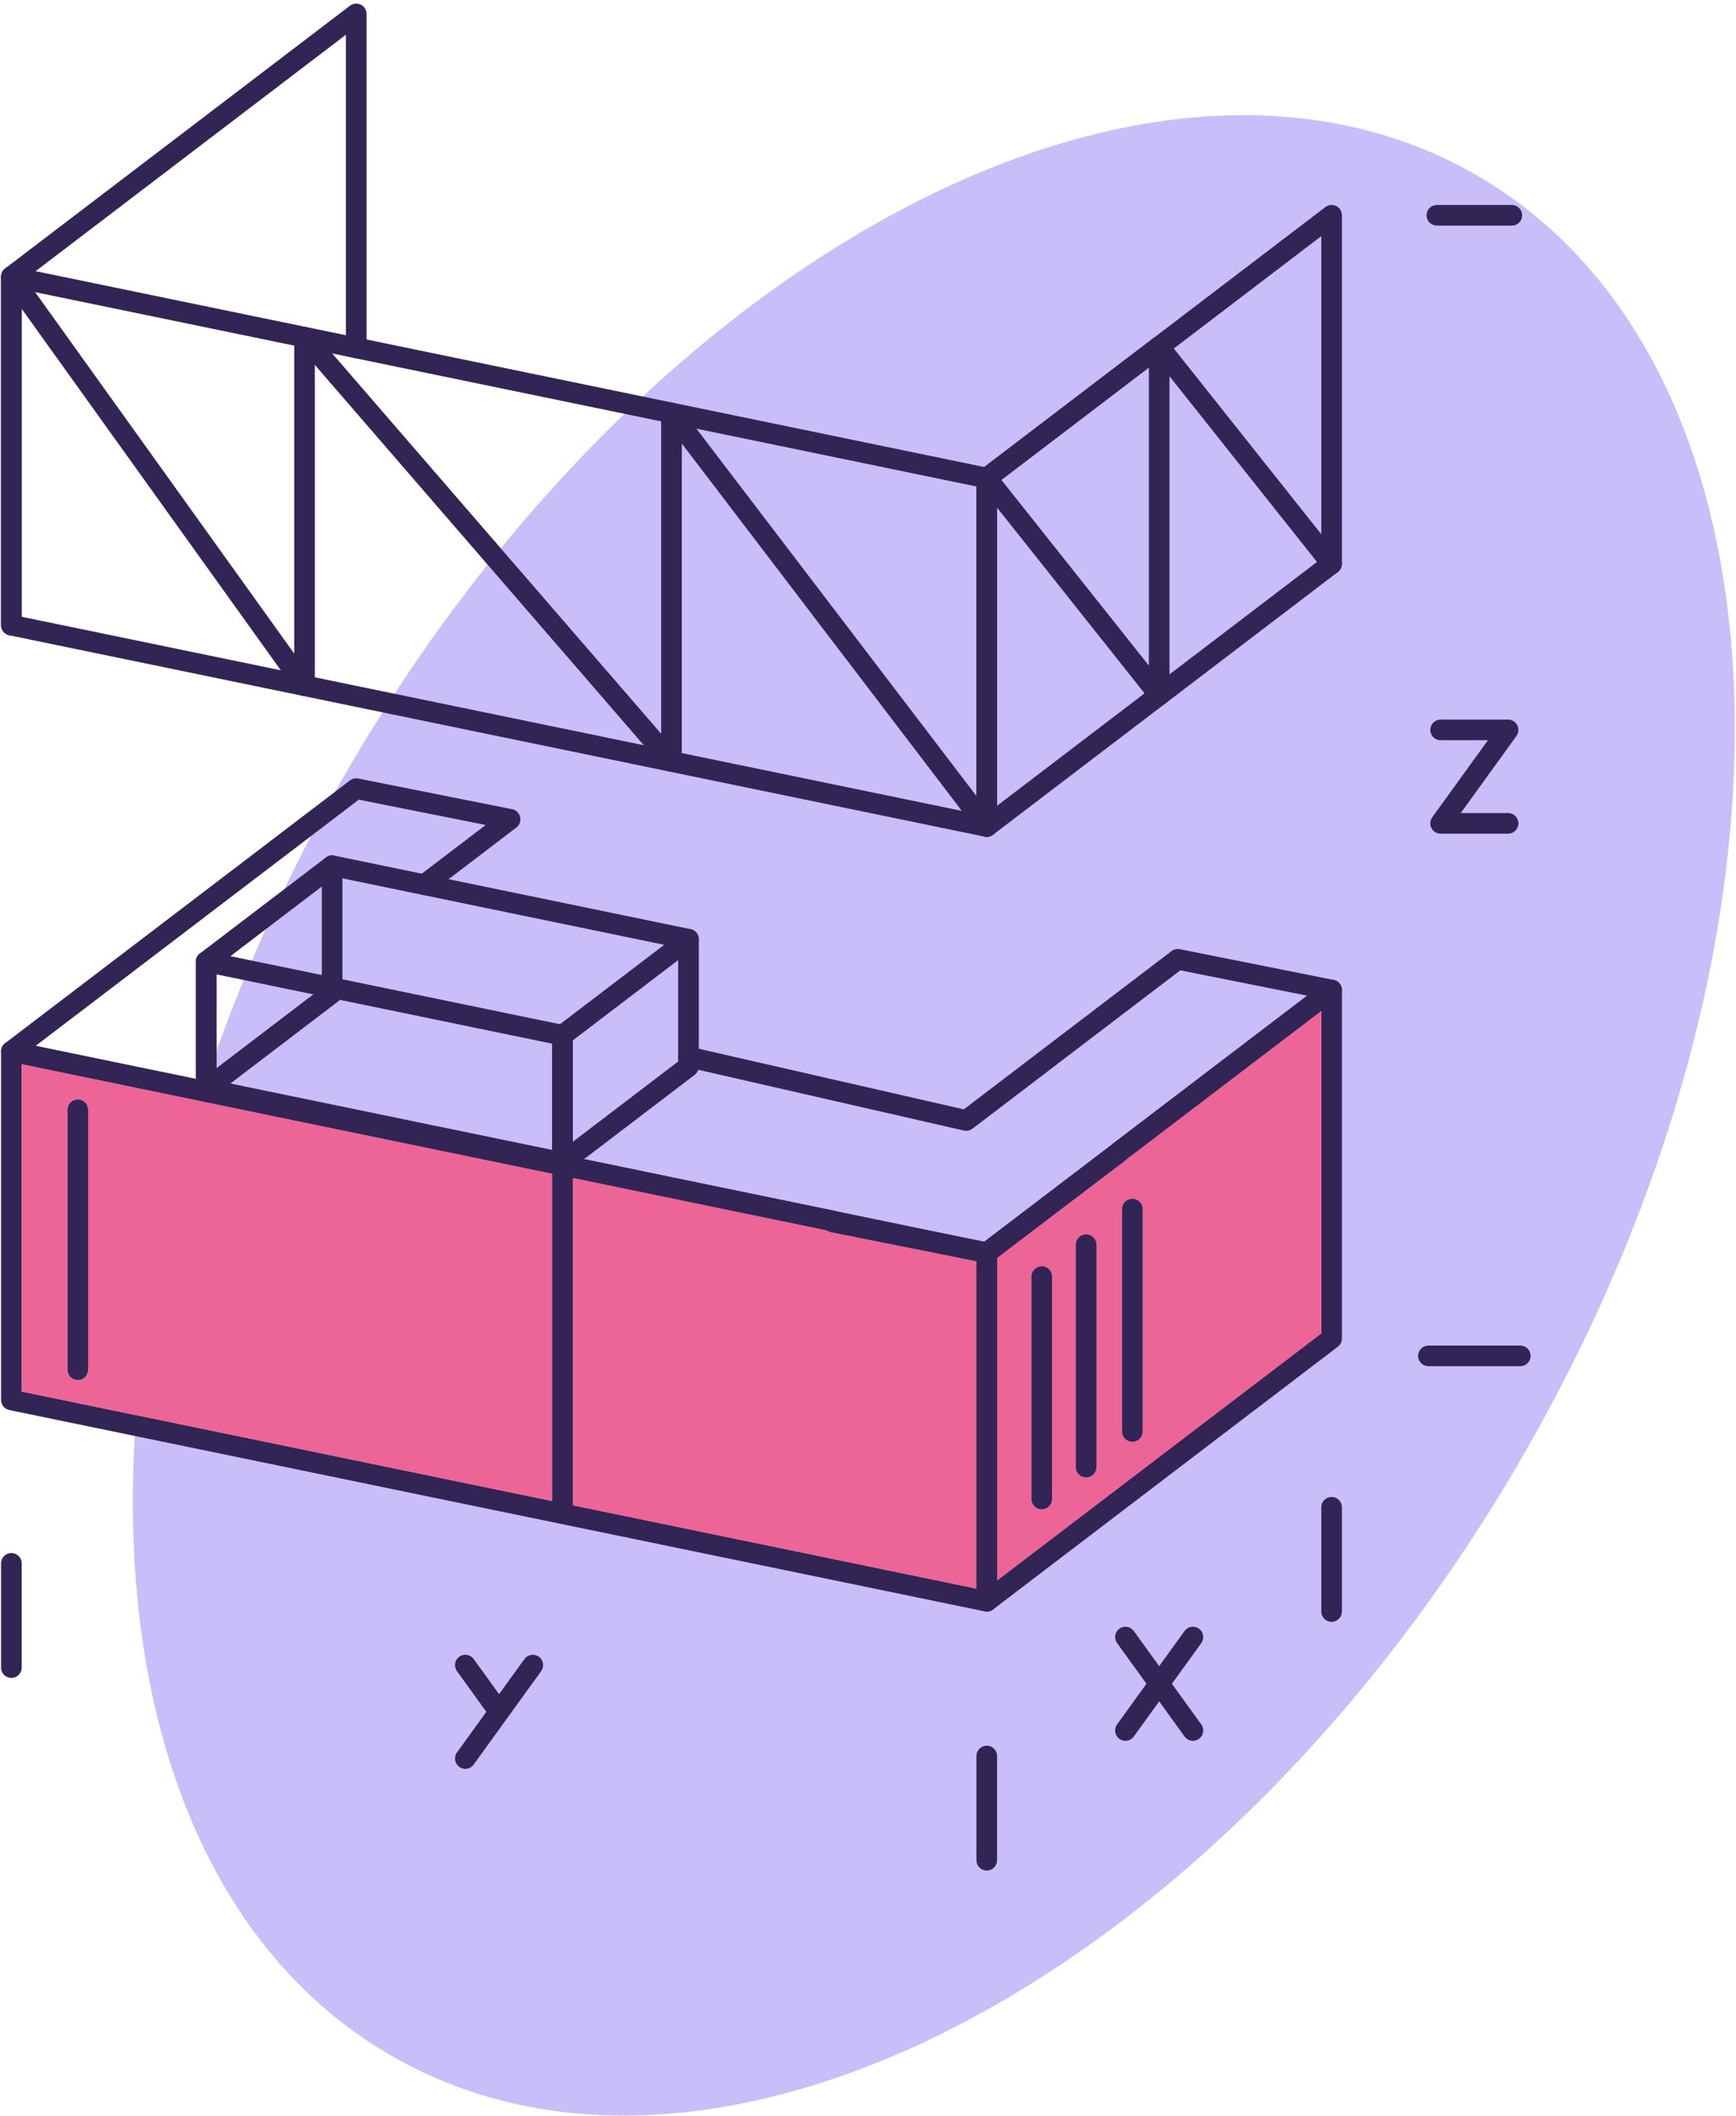 <?xml version="1.0" encoding="UTF-8"?> <svg xmlns="http://www.w3.org/2000/svg" width="449" height="547" viewBox="0 0 449 547" fill="none"> <path d="M89.136 200.384C166.647 66.131 297.708 -3.312 381.868 45.279C466.028 93.868 471.419 242.092 393.908 376.344C316.397 510.597 185.337 580.04 101.176 531.451C17.016 482.86 11.626 334.637 89.136 200.384Z" fill="#C9BEF9"></path> <path d="M257.88 124.92V208.316L341.744 144.44V61.044L257.88 124.92ZM255.212 216.365C254.81 216.365 254.404 216.275 254.03 216.088C253.122 215.639 252.547 214.712 252.547 213.699V123.599C252.547 122.767 252.935 121.983 253.598 121.479L342.795 53.54C343.603 52.927 344.688 52.823 345.595 53.272C346.503 53.723 347.078 54.648 347.078 55.661V145.761C347.078 146.595 346.688 147.379 346.027 147.883L256.828 215.82C256.355 216.18 255.786 216.365 255.212 216.365Z" fill="#322455"></path> <path d="M2.94 164.3C1.468 164.3 0.273 163.105 0.273 161.633V71.533C0.273 70.701 0.663 69.916 1.324 69.412L90.523 1.474C91.329 0.861 92.415 0.757 93.321 1.206C94.229 1.657 94.804 2.582 94.804 3.596V89.942C94.804 91.416 93.611 92.609 92.137 92.609C90.665 92.609 89.471 91.416 89.471 89.942V8.978L5.607 72.855V161.633C5.607 163.105 4.412 164.3 2.94 164.3Z" fill="#322455"></path> <path d="M5.607 159.461L252.547 210.425V125.772L5.607 74.808V159.461ZM255.213 216.365C255.033 216.365 254.853 216.348 254.675 216.311L2.401 164.245C1.163 163.989 0.273 162.899 0.273 161.633V71.535C0.273 70.732 0.635 69.973 1.256 69.467C1.876 68.96 2.693 68.76 3.479 68.923L255.752 120.988C256.992 121.243 257.88 122.335 257.88 123.6V213.699C257.88 214.501 257.52 215.26 256.897 215.767C256.417 216.157 255.821 216.365 255.213 216.365Z" fill="#322455"></path> <path d="M148.151 268.977V295.192L175.405 274.432V248.219L148.151 268.977ZM145.483 303.241C145.08 303.241 144.675 303.149 144.3 302.964C143.392 302.513 142.817 301.588 142.817 300.575V267.656C142.817 266.824 143.205 266.039 143.868 265.535L176.456 240.715C177.263 240.1 178.348 239.996 179.256 240.447C180.164 240.896 180.739 241.821 180.739 242.836V275.753C180.739 276.587 180.349 277.371 179.688 277.875L147.1 302.696C146.627 303.056 146.056 303.241 145.483 303.241Z" fill="#322455"></path> <path d="M55.982 249.955V276.169L83.236 255.409V229.196L55.982 249.955ZM53.314 284.219C52.911 284.219 52.506 284.127 52.131 283.941C51.223 283.491 50.648 282.565 50.648 281.552V248.633C50.648 247.801 51.036 247.016 51.699 246.512L84.287 221.692C85.094 221.079 86.179 220.973 87.087 221.424C87.995 221.873 88.57 222.799 88.57 223.813V256.731C88.57 257.564 88.18 258.348 87.519 258.852L54.931 283.673C54.458 284.033 53.887 284.219 53.314 284.219Z" fill="#322455"></path> <path d="M55.982 279.38L142.816 297.301V269.829L55.982 251.908V279.38ZM145.483 303.241C145.304 303.241 145.123 303.223 144.944 303.185L52.776 284.164C51.538 283.908 50.648 282.817 50.648 281.552V248.635C50.648 247.832 51.01 247.073 51.631 246.567C52.252 246.061 53.067 245.86 53.854 246.023L146.023 265.045C147.262 265.3 148.15 266.392 148.15 267.657V300.575C148.15 301.377 147.79 302.136 147.168 302.643C146.688 303.033 146.092 303.241 145.483 303.241Z" fill="#322455"></path> <path d="M341.742 344.73L257.875 408.61V325.21L291.489 299.61L291.502 299.596L341.742 261.343V344.73ZM347.049 255.583V255.57C347.035 255.463 347.009 255.356 346.969 255.25C346.742 254.396 346.115 253.73 345.302 253.45C345.182 253.396 345.062 253.37 344.929 253.343L344.715 253.303C344.035 253.236 343.342 253.41 342.795 253.836L338.089 257.41L287.795 295.716C287.769 295.73 287.755 295.756 287.729 295.77L255.502 320.316L254.569 321.036H254.555L253.595 321.77C252.942 322.276 252.542 323.063 252.542 323.89V413.996C252.542 415.01 253.115 415.93 254.035 416.383C254.182 416.463 254.342 416.516 254.489 416.556L254.675 416.596C254.755 416.61 254.835 416.623 254.915 416.65C255.009 416.65 255.115 416.663 255.209 416.663C255.395 416.663 255.582 416.636 255.769 416.596C255.889 416.583 255.995 416.543 256.102 416.503C256.249 416.463 256.382 416.396 256.515 416.316C256.649 416.25 256.782 416.156 256.902 416.063L346.022 348.17C346.689 347.676 347.075 346.89 347.075 346.05V255.956C347.075 255.823 347.062 255.703 347.049 255.583Z" fill="#322455"></path> <path d="M295.542 370.076C295.542 371.543 294.342 372.743 292.875 372.743C291.395 372.743 290.208 371.543 290.208 370.076V312.583C290.208 311.116 291.395 309.916 292.875 309.916C294.342 309.916 295.542 311.116 295.542 312.583V370.076ZM283.582 379.289C283.582 380.756 282.382 381.956 280.915 381.956C279.435 381.956 278.248 380.756 278.248 379.289V321.796C278.248 320.329 279.435 319.129 280.915 319.129C282.382 319.129 283.582 320.329 283.582 321.796V379.289ZM272.102 387.529C272.102 389.009 270.915 390.196 269.435 390.196C267.968 390.196 266.768 389.009 266.768 387.529V330.036C266.768 328.569 267.968 327.369 269.435 327.369C270.915 327.369 272.102 328.569 272.102 330.036V387.529ZM291.502 299.596L291.488 299.609C291.368 299.756 291.248 299.863 291.102 299.983L257.875 325.209V408.609L341.742 344.729V261.343L291.502 299.596Z" fill="#ED6496"></path> <path d="M142.822 388.076L5.609 359.756V275.103L142.822 303.423L148.155 304.516L213.782 318.063L252.542 326.063V410.716L148.155 389.17L142.822 388.076ZM255.755 321.276L254.569 321.036H254.555L216.249 313.13L151.062 299.676L148.155 299.076V299.063L142.822 297.97L58.902 280.65L50.649 278.943L9.209 270.396L3.475 269.21C2.715 269.05 1.929 269.236 1.329 269.703C0.649 270.223 0.275 270.996 0.275 271.823V361.93C0.275 363.196 1.155 364.276 2.395 364.543L254.489 416.556L254.675 416.596C254.755 416.61 254.835 416.623 254.915 416.65C255.009 416.65 255.115 416.663 255.209 416.663C255.395 416.663 255.582 416.636 255.769 416.596C255.889 416.583 255.995 416.543 256.102 416.503C256.249 416.463 256.382 416.396 256.515 416.316C256.649 416.25 256.782 416.156 256.902 416.063C257.515 415.556 257.875 414.796 257.875 413.996V323.89C257.875 322.623 256.995 321.53 255.755 321.276Z" fill="#322455"></path> <path d="M22.795 354.13C22.795 355.61 21.595 356.796 20.128 356.796C18.662 356.796 17.462 355.61 17.462 354.13V286.89C17.462 285.423 18.662 284.223 20.128 284.223C21.595 284.223 22.795 285.423 22.795 286.89V354.13ZM5.608 275.103V359.756L142.822 388.076V303.423L5.608 275.103Z" fill="#ED6496"></path> <path d="M252.542 326.076V410.716L148.155 389.169V304.516L213.782 318.062C214.102 318.316 214.489 318.489 214.889 318.569L252.542 326.076Z" fill="#ED6496"></path> <path d="M347.075 255.957C347.075 256.77 346.702 257.557 346.022 258.077L341.742 261.343L291.502 299.597L291.489 299.61C291.369 299.757 291.249 299.863 291.102 299.983L257.875 325.21L256.822 326.01C256.355 326.37 255.795 326.557 255.209 326.557C255.035 326.557 254.862 326.543 254.689 326.503L252.542 326.077L214.889 318.57C214.489 318.49 214.102 318.317 213.782 318.063L148.155 304.517L142.822 303.423L5.609 275.103L2.395 274.437C1.382 274.223 0.569 273.437 0.342 272.423C0.289 272.223 0.275 272.023 0.275 271.823C0.275 270.997 0.649 270.223 1.329 269.703L90.515 201.77C91.129 201.303 91.915 201.13 92.662 201.277L132.462 209.21C133.489 209.41 134.302 210.21 134.529 211.223C134.769 212.25 134.382 213.317 133.555 213.943L116.022 227.303L111.355 230.85C110.702 231.343 109.889 231.503 109.142 231.33C108.555 231.197 108.009 230.863 107.622 230.343C106.729 229.17 106.955 227.503 108.115 226.61L109.089 225.877L125.622 213.29L92.795 206.743L9.209 270.397L50.649 278.943L58.902 280.65L142.822 297.97L148.155 299.077L151.062 299.677L216.249 313.13C216.635 313.21 217.009 313.383 217.315 313.61L254.555 321.037H254.569L255.502 320.317L287.395 296.103C287.502 295.983 287.609 295.877 287.729 295.77C287.755 295.757 287.769 295.73 287.795 295.717L338.089 257.41L305.275 250.863L251.515 291.81C250.889 292.29 250.075 292.463 249.315 292.29L180.609 276.583L177.475 275.863C176.235 275.583 175.409 274.49 175.409 273.277C175.409 273.077 175.422 272.863 175.475 272.663C175.795 271.223 177.235 270.33 178.662 270.663L180.742 271.143L249.275 286.81L302.995 245.903C303.609 245.437 304.382 245.25 305.142 245.397L344.715 253.303L344.929 253.343C345.062 253.37 345.182 253.397 345.302 253.45C346.115 253.73 346.742 254.397 346.969 255.25C346.995 255.29 346.995 255.317 347.009 255.357C347.022 255.423 347.035 255.49 347.049 255.57V255.583C347.062 255.703 347.075 255.823 347.075 255.957Z" fill="#322455"></path> <path d="M22.795 286.89V354.13C22.795 355.61 21.595 356.797 20.129 356.797C18.662 356.797 17.462 355.61 17.462 354.13V286.89C17.462 285.424 18.662 284.224 20.129 284.224C21.595 284.224 22.795 285.424 22.795 286.89Z" fill="#322455"></path> <path d="M272.102 330.036V387.53C272.102 389.01 270.915 390.196 269.435 390.196C267.969 390.196 266.769 389.01 266.769 387.53V330.036C266.769 328.57 267.969 327.37 269.435 327.37C270.915 327.37 272.102 328.57 272.102 330.036Z" fill="#322455"></path> <path d="M283.581 321.797V379.29C283.581 380.757 282.381 381.957 280.915 381.957C279.435 381.957 278.248 380.757 278.248 379.29V321.797C278.248 320.33 279.435 319.13 280.915 319.13C282.381 319.13 283.581 320.33 283.581 321.797Z" fill="#322455"></path> <path d="M295.541 312.583V370.076C295.541 371.543 294.341 372.743 292.875 372.743C291.395 372.743 290.208 371.543 290.208 370.076V312.583C290.208 311.117 291.395 309.917 292.875 309.917C294.341 309.917 295.541 311.117 295.541 312.583Z" fill="#322455"></path> <path d="M178.075 245.502C177.896 245.502 177.715 245.483 177.534 245.446L85.364 226.423C83.923 226.126 82.993 224.717 83.292 223.274C83.59 221.831 84.998 220.899 86.443 221.201L178.611 240.223C180.053 240.521 180.981 241.931 180.684 243.374C180.424 244.634 179.313 245.502 178.075 245.502Z" fill="#322455"></path> <path d="M148.155 303.476V391.143C148.155 392.61 146.955 393.81 145.488 393.81C144.008 393.81 142.821 392.61 142.821 391.143V303.423C142.821 303.196 142.861 302.97 142.915 302.77C142.995 302.503 143.101 302.25 143.248 302.023C143.728 301.29 144.541 300.81 145.488 300.81C146.421 300.81 147.248 301.29 147.715 302.023C147.755 302.063 147.781 302.116 147.808 302.156C148.035 302.543 148.155 302.996 148.155 303.476Z" fill="#322455"></path> <path d="M255.215 216.365C254.411 216.365 253.618 216.004 253.092 215.316L176.342 114.665V196.871C176.342 197.984 175.65 198.98 174.606 199.369C173.564 199.76 172.388 199.457 171.659 198.615L81.434 94.341V177.283C81.434 178.441 80.686 179.468 79.583 179.821C78.479 180.179 77.275 179.777 76.6 178.837L0.772 73.088C-0.086 71.891 0.188 70.225 1.386 69.367C2.582 68.509 4.248 68.783 5.107 69.98L76.1 168.988V87.184C76.1 86.069 76.793 85.073 77.837 84.685C78.88 84.297 80.055 84.597 80.783 85.439L171.008 189.713V106.771C171.008 105.627 171.739 104.611 172.822 104.244C173.907 103.879 175.102 104.244 175.796 105.153L257.334 212.081C258.227 213.253 258.002 214.925 256.83 215.819C256.347 216.188 255.779 216.365 255.215 216.365Z" fill="#322455"></path> <path d="M258.994 124.071L297.145 172.087V95.014L258.994 124.071ZM299.813 182.396C299.014 182.396 298.24 182.038 297.724 181.388L253.125 125.258C252.68 124.696 252.478 123.98 252.568 123.268C252.656 122.558 253.026 121.912 253.597 121.478L298.196 87.51C299.002 86.897 300.086 86.791 300.996 87.24C301.904 87.691 302.478 88.617 302.478 89.63V179.73C302.478 180.864 301.761 181.874 300.69 182.247C300.402 182.348 300.105 182.396 299.813 182.396Z" fill="#322455"></path> <path d="M344.413 148.428C343.627 148.428 342.85 148.082 342.323 147.42L297.723 91.289C296.807 90.136 296.999 88.458 298.153 87.542C299.305 86.624 300.983 86.817 301.899 87.972L346.498 144.102C347.414 145.256 347.222 146.933 346.07 147.849C345.579 148.238 344.994 148.428 344.413 148.428Z" fill="#322455"></path> <path d="M391.025 58.328H371.631C370.157 58.328 368.964 57.133 368.964 55.661C368.964 54.19 370.157 52.995 371.631 52.995H391.025C392.497 52.995 393.692 54.19 393.692 55.661C393.692 57.133 392.497 58.328 391.025 58.328Z" fill="#322455"></path> <path d="M393.208 353.21H369.447C367.975 353.21 366.78 352.015 366.78 350.543C366.78 349.071 367.975 347.877 369.447 347.877H393.208C394.68 347.877 395.875 349.071 395.875 350.543C395.875 352.015 394.68 353.21 393.208 353.21Z" fill="#322455"></path> <path d="M390.055 215.534H372.599C371.598 215.534 370.681 214.973 370.225 214.081C369.769 213.19 369.851 212.117 370.438 211.306L384.838 191.374H372.599C371.126 191.374 369.933 190.181 369.933 188.708C369.933 187.236 371.126 186.041 372.599 186.041H390.055C391.057 186.041 391.974 186.602 392.43 187.494C392.886 188.386 392.803 189.458 392.217 190.27L377.815 210.201H390.055C391.527 210.201 392.722 211.396 392.722 212.868C392.722 214.34 391.527 215.534 390.055 215.534Z" fill="#322455"></path> <path d="M291.082 450.06C290.541 450.06 289.996 449.896 289.522 449.554C288.329 448.692 288.06 447.025 288.922 445.832L306.378 421.672C307.244 420.478 308.909 420.21 310.102 421.072C311.296 421.934 311.564 423.601 310.701 424.796L293.246 448.954C292.724 449.676 291.909 450.06 291.082 450.06Z" fill="#322455"></path> <path d="M308.542 450.06C307.716 450.06 306.901 449.676 306.378 448.954L288.924 424.796C288.061 423.601 288.329 421.934 289.522 421.072C290.714 420.209 292.384 420.477 293.246 421.672L310.702 445.832C311.565 447.025 311.296 448.692 310.102 449.554C309.63 449.896 309.084 450.06 308.542 450.06Z" fill="#322455"></path> <path d="M120.347 457.309C119.806 457.309 119.259 457.145 118.787 456.803C117.594 455.941 117.324 454.274 118.187 453.081L135.643 428.921C136.507 427.727 138.175 427.461 139.367 428.322C140.56 429.185 140.828 430.851 139.966 432.045L122.511 456.203C121.988 456.925 121.174 457.309 120.347 457.309Z" fill="#322455"></path> <path d="M128.628 444.605C127.802 444.605 126.987 444.221 126.464 443.5L118.187 432.045C117.324 430.851 117.594 429.184 118.787 428.321C119.98 427.46 121.648 427.727 122.511 428.921L130.788 440.377C131.651 441.571 131.382 443.237 130.188 444.1C129.716 444.441 129.17 444.605 128.628 444.605Z" fill="#322455"></path> <path d="M2.94 433.802C1.468 433.802 0.273 432.607 0.273 431.135V404.182C0.273 402.708 1.468 401.515 2.94 401.515C4.412 401.515 5.607 402.708 5.607 404.182V431.135C5.607 432.607 4.412 433.802 2.94 433.802Z" fill="#322455"></path> <path d="M255.214 483.61C253.742 483.61 252.547 482.416 252.547 480.944V453.99C252.547 452.517 253.742 451.324 255.214 451.324C256.686 451.324 257.88 452.517 257.88 453.99V480.944C257.88 482.416 256.686 483.61 255.214 483.61Z" fill="#322455"></path> <path d="M344.411 419.304C342.939 419.304 341.744 418.109 341.744 416.637V389.684C341.744 388.21 342.939 387.017 344.411 387.017C345.883 387.017 347.077 388.21 347.077 389.684V416.637C347.077 418.109 345.883 419.304 344.411 419.304Z" fill="#322455"></path> </svg> 